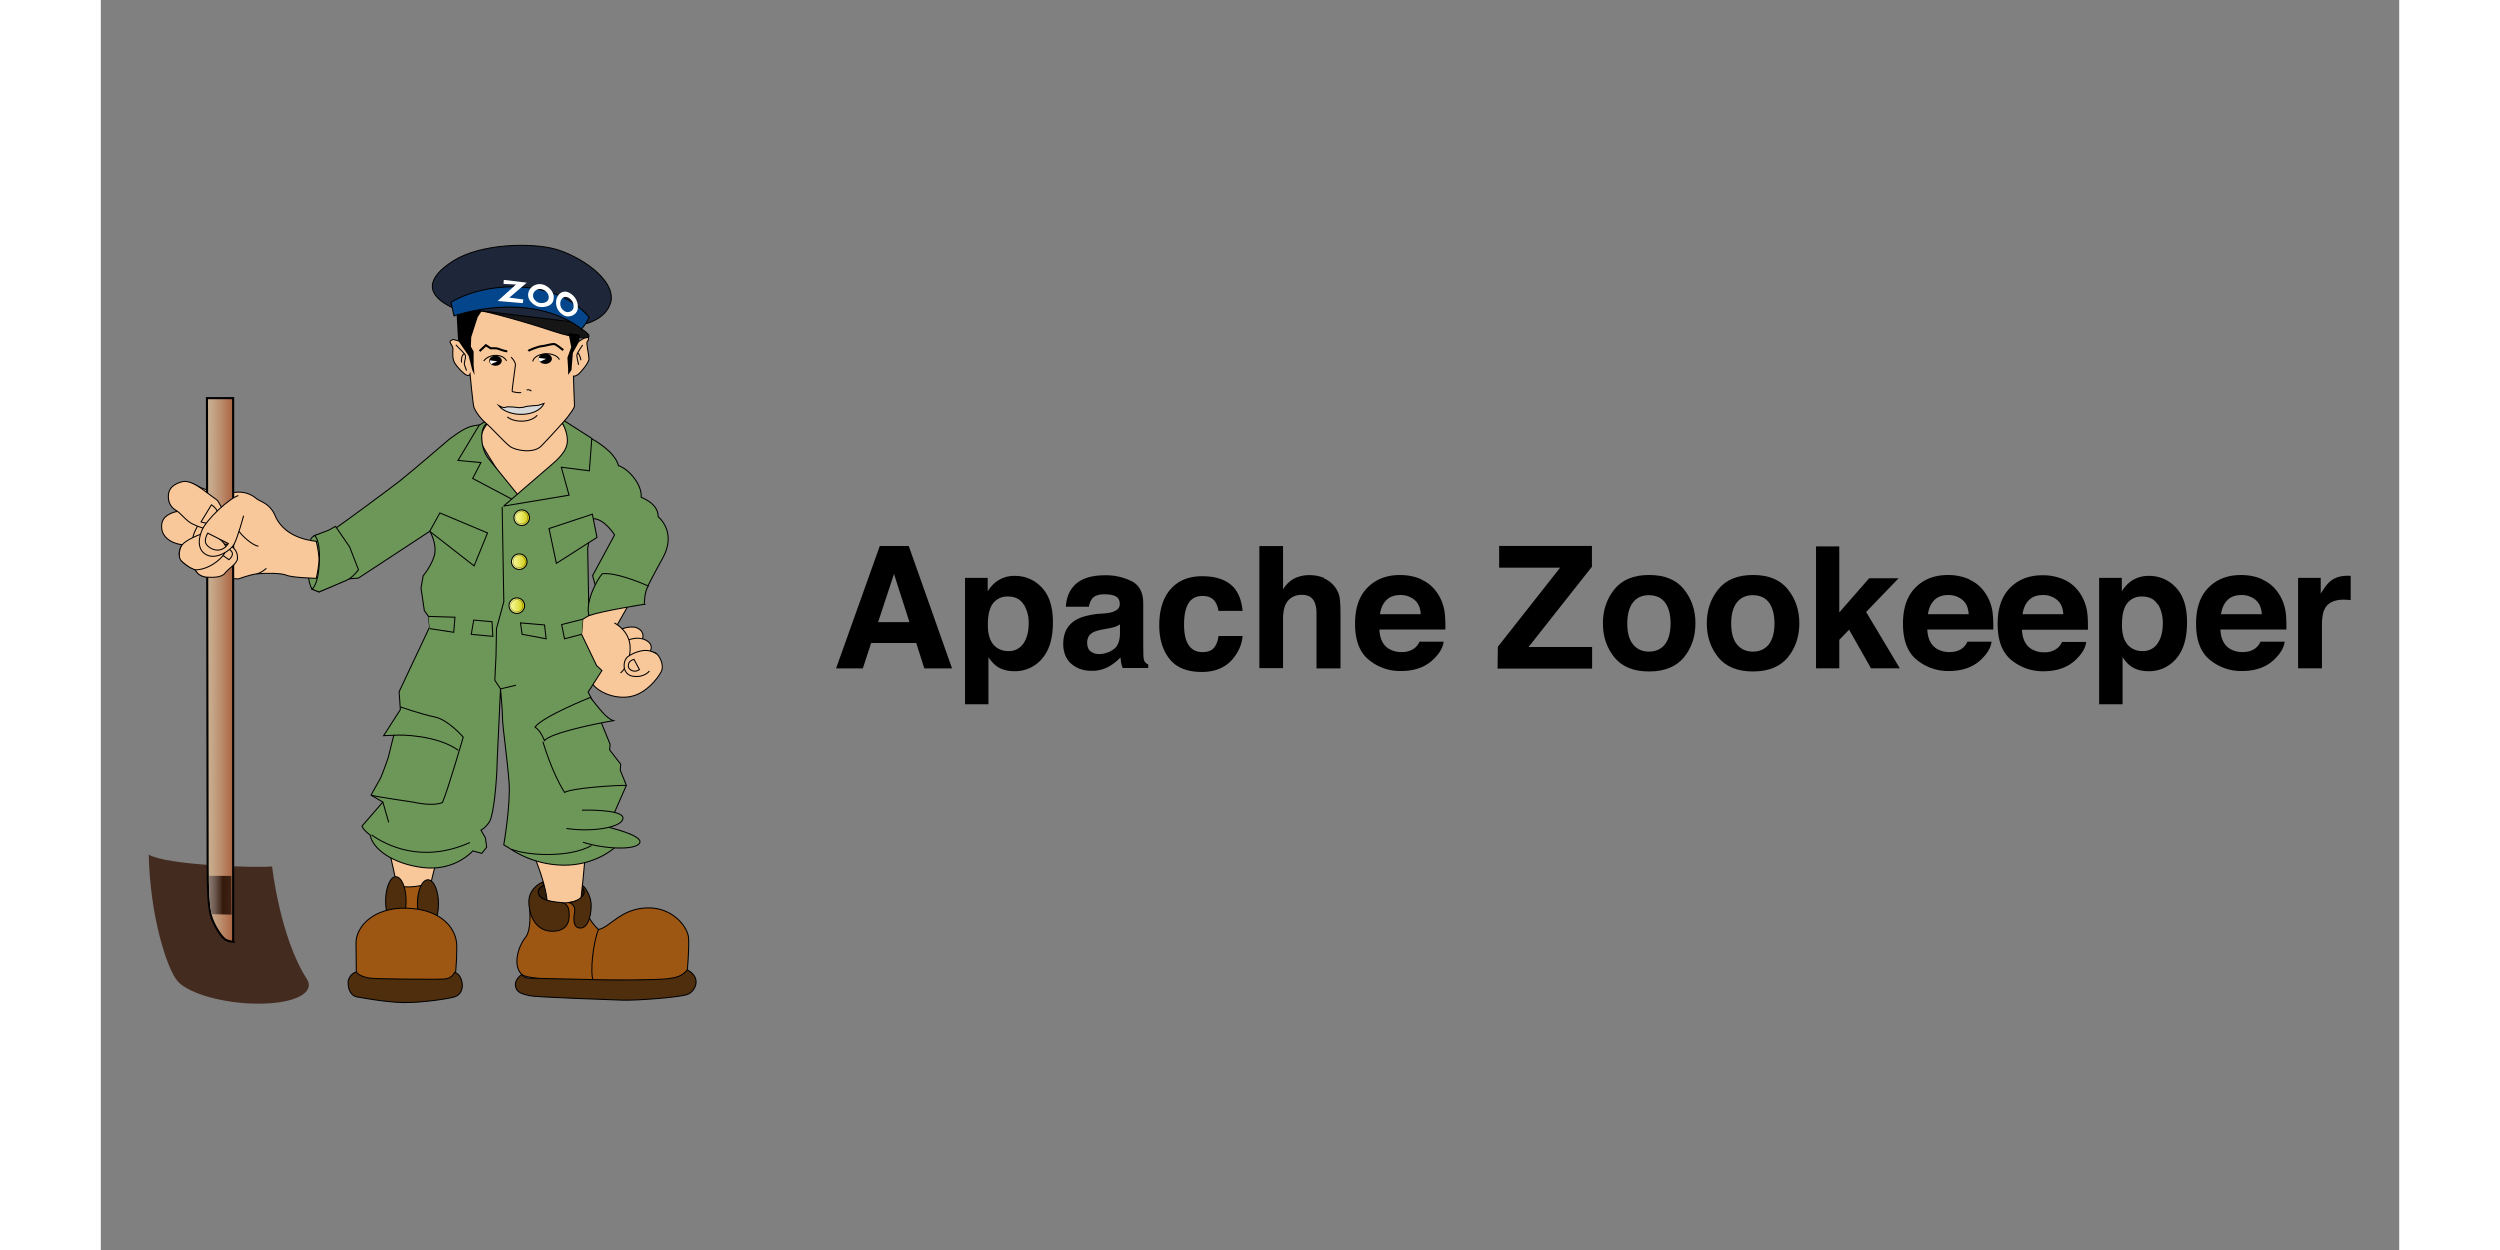 <svg xmlns="http://www.w3.org/2000/svg" xmlns:xlink="http://www.w3.org/1999/xlink" width="120" height="60" viewBox="45.02 22.32 99.59 54.163"><rect x="45.02" y="22.32" width="99.59" height="54.163" fill="#808080" stroke="none"/><style><![CDATA[.I{stroke-width:.5}.J{stroke-miterlimit:10}.K{stroke:#000}.L{fill:none}.M{fill:#f9c89a}.N{fill:#4f2e0e}.O{fill:#6d9758}.P{stroke-width:.1}]]></style><g transform="translate(-1.203)"><g transform="matrix(.091 0 0 .091 38.899 30.061)"><g class="K I"><ellipse cx="299.73" cy="339.813" rx="10.957" ry="5.14" fill="#331e09"/><g stroke-miterlimit="10"><path d="M217.706 319.453s4.363 18.614 4.944 24.142 11.635 8.145 12.798 1.745 5.236-22.105 5.236-22.105zm69.518 4.072s5.816 13.962 5.816 21.814 13.96 9.017 15.125 3.78 2.908-25.887 2.908-25.887z" class="M"/><path d="M234.77 336.03c-2.327.97-8.92 1.746-11.44.777s.195 9.113.97 12.217 8.92 2.52 8.92 2.52z" fill="#a15813"/></g><g class="N"><ellipse cx="220.979" cy="344.03" rx="4.872" ry="11.636"/><ellipse cx="236.249" cy="345.268" rx="5.018" ry="11.416"/></g><g stroke-miterlimit="10"><path d="M202.145 377.77L202 364.1c-.145-7.562 7.854-17.16 24.142-16.725s23.85 9.453 23.85 18.18-.728 15.707-1.6 17.452-42.6 2.327-44.2.728-2.036-5.964-2.036-5.964z" fill="#9e5613"/><path d="M202.145 389.55c-2.763-.727-3.78-3.636-3.927-6.398s2.182-5.1 3.927-5.382c1.308 1.746 3.926 2.474 6.253 2.9s32.14.727 35.63.436 4.363-2.326 4.946-3.197c2.473.87 3.5 3.488 3.635 5.96s-1.018 4.8-3.5 5.673-15.562 2.9-24.578 2.763-22.396-2.764-22.396-2.764z" class="N"/><path d="M310.638 342.43s-7.854 4.653-17.9 1.164c-6.544-.873-8.3-.873-8.145 2.327s1.02 11.926-2.035 15.56-6.255 13.1-1.6 17.452 71.988 3.927 74.607 3.2 4.218-5.382 4.218-5.382.87-9.9.58-15.124-7.562-14.834-19.925-14.397-17.45 9.162-22.978 10.325c-4.654-4.362-6.4-9.452-6.4-10.472s-.434-4.653-.434-4.653z" fill="#9e5613"/><path d="M295.585 358.355c4.363 0 7.5-1.963 7.854-6.472s-.727-6.98-3.928-7.198-7.126-.873-9.016-2.108-2.1-3.5-1.3-4.437 2.18-1.817 2.18-1.817l-.5-1.38s-7.2 2.763-6.544 10.47 4.508 12.943 11.27 12.943zm7.927-13.67c2.398.945 2.907 2.764 2.545 4.727s-1.164 7.636 2.98 7.417 5.236-8.3 4.873-11.998-2.764-7.272-3.854-8.145l-.218 1.1s.824.58.85 2.036-2.45 4.216-7.175 4.872z" class="N"/><path d="M317.473 357.556c-2.23 4.85-4.363 20.363-2.424 24.626" class="L"/><path d="M280.97 378.935s-3.346 2.036-3.054 5.234 2.763 3.928 6.4 4.8 38.103 1.9 44.356 2.18 27.632-1.3 31.268-2.763 6.836-7.854-.145-11.636c-2.765 3.055-4.945 3.637-9.454 4.22s-25.597.727-34.322.436l-31.995-.727c-2.18-.146-3.053-1.745-3.053-1.745z" class="N"/></g><g stroke-miterlimit="10" class="M"><path d="M265.554 115.412c-1.02 1.163-5.817 6.7-3.5 11.343s15.56 25.015 15.56 25.015 29.232-14.834 28.36-21.815-6.836-15.27-6.836-15.27zm71.9 105.63c.97-.97 3.1-5.72-2.618-7.466-4.556-.582-7.853 1.552-8.822 2.62s2.035 6.787 3.877 6.98 7.563-2.133 7.563-2.133z"/><path d="M341.42 226.28c.873-1.26 2.715-4.46-1.55-6.593s-9.988.098-11.442 2.327 2.424 7.175 3.2 7.175 9.792-2.9 9.792-2.9z"/><path d="M331.87 202.816l-5.38 9.454s3.005 3.927 4.168 8.87-.776 6.7.872 6.4 11.248-2.908 13.1-1.746 4.363 5.915 2.618 9.114-6.787 9.792-13.865 11.538-15.608-1.455-18.8-5.915-8.24-18.8-8.436-21.33 3.2-10.18 3.2-10.18l13.186-5.914z"/><path d="M325.035 211.542c2.423 1.357 6.303 4.363 7.27 9.502s-1.066 11.635-4.362 14.35"/><path d="M341.7 234.423s-2.328 3.298-7.758 2.52-5.04-7.562-2.424-9.404 6.786-3.296 9.6-2.812 4.167 1.745 4.167 1.745"/><path d="M334.343 228.897l2.617 4.848s-1.65 1.357-3.588.484-1.94-2.327-1.455-3.587 2.426-1.745 2.426-1.745z"/></g><g stroke-miterlimit="10" class="O"><path d="M314.466 123.992s10.764 5.672 12.5 12.653c5.235 1.745 11.392 9.428 10.8 15.052 5.623 2.327 8.12 5.587 8.12 9.27 3.104 2.715 7.744 9.678 2.12 19.76s-8.927 17.055-8.927 17.055l-22.495-1.944-1.94-6.8 10.47-19.392s-4.654-7.562-10.085-7.757c-1.356 5.817-2.714 14.155-2.714 14.155l.58 31.995-2.908 1.745-.582 7.175 7.175 14.93 2.52 2.327-6.594 10.278 1.553 2.9 8.92 21.912-.194 2.715 5.237 6.786-.195 2.908 2.9 7.175-5.624 12.798-3.5 6.98 3.297 10.083s-9.113 8.34-24.24 8.145-25.4-7.95-25.4-7.95l-2.908-1.744s3.297-19.002 2.52-29.668-3.104-26.76-3.104-30.444-.97-14.155-.97-14.155l-1.553 33.546c-.193 11.247-1.745 26.565-3.683 29.667s-4.072 4.072-4.072 4.072l2.132 3.686.582 4.458-2.327 2.9-4.267-1.165s-8.337 9.697-23.462 7.953-24.432-9.308-25.402-15.514c-3.5-2.52-3.878-4.266-3.878-4.266l9.9-11.44-5.624-3.296 4.654-8.34s3.297-8.145 3.878-10.86 2.327-9.307 2.327-9.307l-4.848.193 7.95-12.4-.58-8.533 14.542-30.83-.582-5.042-1.95-2.715-1.587-10.762 1.02-5.818s5.03-6.107 5.6-11.15-2.417-10.083-2.417-10.083l-33.98 22.3-4.87.388-13.973 6.205-3.303-1.358s-1.166-1.938-1.554-5.04-.001-17.064 1.162-19.003 3.877-1.94 3.877-1.94 4.46-.775 7.95-3.103 25.014-18.228 30.25-22.3 23.463-19.778 23.463-19.778 6.205-4.848 9.695-6 5.815-.97 5.815-.97l.195 16.677 15.706 17.8 17.065-10.23 13.574-12.604z"/><path d="M262.936 115.993l-2.327 1.455-10.036 16.724 10.9 1.02-3.927 7.562 20.65 10.907 1.744-2.036-14.98-18.47c-3.5-4.363-4.5-14.107-.582-16.725s-1.453-.437-1.453-.437"/><path d="M272.242 155.915l31.196-5.2-3.673-13.3 13.344 1.7 1.164-15.417-13.816-8.87-1.3-.145s3.346 4.363 3.5 9.744-4.798 9.453-8.87 12.943l-21.525 18.543zm25.16 27.268l-3.5-16.58 20.652-6.834 2.182 11.052zm-25.8-26.905l.776 45.18-3.493 12.798-.2 12.4-.582 12.216 2.715 4.072 7.368-1.746m14.35-22.104l-.777-6.592-11.44-.97.774 5.43z"/><path d="M310.008 209.797l-10.084 2.52 1.357 6.786 8.145-2.132m-52.55.001l1.164-6.787 8.726.775.386 6.98zm-20.36-8.532l12.604.388-.582 7.174-11.44-1.745m27.536-45.57l-22.688-9.5-4.848 8.726 21.135 16.482zm74.653 33.983s0-6.254 1.9-8.726c-4.654-2.037-15.852-6.544-21.96-5.817-2.9 3.5-8.094 13.67-6.302 19.924 6.737-2.327 26.37-5.38 26.37-5.38zm-147.032-37.085l6.7 9.744 4.218 10.908s-2.618 3.635-5.526 4.944-13.283 5.624-13.283 5.624l-3.296-1.358s3.054-1.938 3.5-13-2.326-12.507-2.326-12.507l6.544-2.473zm98.75 102.53s4.217 14.688 10.326 24.143c3.053-2.035 24.287-3.5 29.426-3.345"/></g><g stroke-miterlimit="10"><path d="M209.174 293.566c3.878 1.018 20.312 3.344 20.312 3.344s8.872 2.182 13.67.146c2.472-5.527 9.9-31.123 9.9-31.123s-7.126-8.3-13.525-9.598-16.433-4.8-16.433-4.8" class="L"/><path d="M220.033 265.062c3.5-.437 20.796 0 30.686 7.125" class="O"/><path d="M214.797 296.862l2.764 9.647" class="L"/><path d="M209.416 312.472c6.544 4.653 23.706 13.963 46.83 3.637" class="O"/><path d="M276.025 319.308c7.997 3.198 27.775 4.07 38.103-1.745" class="L"/></g><g stroke-miterlimit="10" class="O"><path d="M310.056 315.963c10.324 3.345 25.306 3.927 27.05.3S321.64 308.7 321.64 308.7"/><path d="M302.202 309.418c12.65 1.9 26.905-.582 26.905-4.945s-19.488-3.78-19.488-3.78m3.926-53.666c4.22 5.1 7.418 9.9 11.054 11.054-8.726 1.454-29.668 5.817-32.868 9.45-1.453-3.344-2.617-5.1-4.507-6.398 3.78-5.1 26.32-14.107 26.32-14.107z"/></g><path d="M183.093 172.7c-5.236-.582-15.998-2.763-19.924-12.943-2.472-5.1-6.544-5.962-8.435-7.272-2.473-2.18-5.963-3.78-10.908-3.054s-12.798-.437-17.743-3.345-10.18-1.018-11.925 1.455-1.9 5.962-.146 7.853l2.9 3.055s-6.835 1.018-7.417 6.108 3.054 7.562 5.38 8.58 4.363 1.164 4.363 1.164-2.617 3.5-.727 6.834 6.545 4.8 6.545 4.8 2.18 3.054 4.508 3.5 16.434 1.164 16.434 1.164 5.816-2.18 9.162-2.472 11.198-.437 13.816.727 14.107 1.454 14.107 1.454 1.454-6.254 1.3-9.6-1.308-8-1.308-8z" class="J M"/></g><linearGradient id="A" gradientUnits="userSpaceOnUse" x1="103.3" y1="357.36" x2="179.524" y2="357.36"><stop offset="0" stop-color="#442b1f"/><stop offset="1" stop-color="#442b1f"/></linearGradient><path d="M162.055 327.5c-7.95.775-50.222-.582-58.754-5.624.582 29.087 8.726 54.876 13.96 60.5s21.524 10.47 38.395 10.47 27.212-5.067 22.88-11.828c-12.8-19.973-16.483-53.52-16.483-53.52z" fill="url(#A)"/><linearGradient id="B" gradientUnits="userSpaceOnUse" x1="131.029" y1="233.936" x2="143.5" y2="233.936"><stop offset="0" stop-color="#c8b091"/><stop offset=".199" stop-color="#c5a788"/><stop offset=".529" stop-color="#bc8e6e"/><stop offset=".948" stop-color="#ad6745"/><stop offset=".994" stop-color="#ab6240"/></linearGradient><path d="M143.5 363.373V104.5h-12.47l.313 222.514c0 11.053.314 19.196 1.57 23.852s5.293 10.762 7.177 11.634 3.412.873 3.412.873z" fill="url(#B)" class="J K"/><linearGradient id="C" gradientUnits="userSpaceOnUse" x1="131.998" y1="341.231" x2="142.76" y2="341.231"><stop offset="0" stop-color="#88786f"/><stop offset=".105" stop-color="#806f66"/><stop offset=".281" stop-color="#6b574c"/><stop offset=".503" stop-color="#493023"/><stop offset=".622" stop-color="#34180a"/><stop offset="1" stop-color="#3e2316"/></linearGradient><path d="M142.663 332h-10.665s0 15.88 1.357 18.207l9.405.253z" fill="url(#C)"/><g stroke-miterlimit="10" class="I K M"><path d="M127.345 163.938s-3.2 5.526-3.006 7.27 6.206.486 6.593-1.745-3.587-5.526-3.587-5.526zm3.1 25.8c2.62.145 7.417.437 9.163-1.892s5.962-4.508 5.962-7.125-.727-4.072-3.344-6.108-15.416 2.9-16.144 4.217-1.745 4.945-1.308 5.963 1.308 2.9 2.617 3.78 3.054 1.164 3.054 1.164z"/><path d="M138 178.965l3.5 2.472s3.5-2.763.292-4.8-4.072 1.018-4.072 1.018z"/><path d="M123.078 185.267c1.745.485 1.553 1.65 6.012.485s9.5-5.042 10.956-8.532-6.7-9.2-10.083-8.435-9.2 3.587-10.714 5.526-1.793 5.72-.824 7.174 4.653 3.782 4.653 3.782zm15.802-27.05c-1.066-1.55-2.132-4.654-3.5-5.527s-5.816-4.363-7.174-5.235-5.527-4.072-9.114-3.103-6.883 3.006-6.4 7.853 3.587 5.333 5.235 6.98 3.976 3.976 5.333 4.75 5.235 2.618 8.144 2.9 5.72-1.552 6.787-3.394.678-5.235.678-5.235z"/><path d="M133.162 155.3l-4.944 8.144s5.396 2 7.368-.97c2.714-4.072-2.424-7.174-2.424-7.174z"/><path d="M146.008 150.897c-4.364 1.3-15.27 11.343-17.452 16.725s-1.454 10.035 2.9 11.78 10.762-2.18 12.507-5.38 4.508-13.525 4.508-13.525m-17.054 8.3l9.792 4.944s-1.455 2.714-4.46 3.103-6.398-2.036-6.496-4.072 1.163-3.975 1.163-3.975zm14.93-.873c.97 1.745 6.302 6.787 9.2 7.078m-.862 13.185c2.036-.484 3.394-1.648 4.654-2.618"/></g><linearGradient id="D" gradientUnits="userSpaceOnUse" x1="277.188" y1="161.441" x2="284.604" y2="161.441"><stop offset="0" stop-color="#f8fb9b"/><stop offset=".126" stop-color="#f5f892"/><stop offset=".334" stop-color="#efef78"/><stop offset=".601" stop-color="#e3e14f"/><stop offset=".911" stop-color="#d4ce16"/><stop offset="1" stop-color="#cfc804"/></linearGradient><g class="K"><circle cx="280.896" cy="161.441" r="3.708" fill="url(#D)" class="I"/><circle cx="280.871" cy="161.417" r="2.908" class="L P"/></g><linearGradient id="E" gradientUnits="userSpaceOnUse" x1="276.025" y1="182.383" x2="283.44" y2="182.383"><stop offset="0" stop-color="#f8fb9b"/><stop offset=".126" stop-color="#f5f892"/><stop offset=".334" stop-color="#efef78"/><stop offset=".601" stop-color="#e3e14f"/><stop offset=".911" stop-color="#d4ce16"/><stop offset="1" stop-color="#cfc804"/></linearGradient><g class="K"><circle cx="279.733" cy="182.383" r="3.708" fill="url(#E)" class="I"/><circle cx="279.708" cy="182.358" r="2.909" class="L P"/></g><linearGradient id="F" gradientUnits="userSpaceOnUse" x1="274.86" y1="203.325" x2="282.278" y2="203.325"><stop offset="0" stop-color="#f8fb9b"/><stop offset=".126" stop-color="#f5f892"/><stop offset=".334" stop-color="#efef78"/><stop offset=".601" stop-color="#e3e14f"/><stop offset=".911" stop-color="#d4ce16"/><stop offset="1" stop-color="#cfc804"/></linearGradient><g class="K"><circle cx="278.569" cy="203.325" r="3.709" fill="url(#F)" class="I"/><circle cx="278.545" cy="203.301" r="2.909" class="L P"/><path d="M251.542 77.454l-3.2-.873s-1.745.388-1.552 1.262 1.455 1.94 1.357 3.5-.3 4.556.875 6.496 3.975 4.848 5.43 5.623 1.842-.388 1.842-.388 1.356 13.96 1.746 15.416 2.424 5.042 5.72 7.854 8.92 9.2 11.538 11.15 11.246 3.588 14.93-.194 11.635-12.507 12.507-13.768 3.393-4.266 3.297-5.43-.484-13.574-.484-14.06c.58.194 1.84-.484 2.52-1.066s4.945-5.236 4.85-7.272-1.358-7.66-.872-8.047 1.162-1.94.3-2.327-6.012 3.393-6.012 3.393-1.042-13.258-5.815-16.676-43.438-5.817-45.764-2.715-3.204 18.132-3.204 18.132z" class="I J M"/></g><path d="M255.646 84.4l-5.053-7.356L250 66.4v-2.036l14.006-4.557-4.05 6.1-3.092 9.598-.158 4.46L258 82.302v6.495l.457 4.75-1.132-2.472z"/><path d="M309.328 71.5c10.035 6.544-3.054 4.654-13.815 1.018s-32.286-9.9-37.232-10.035 32.724-3.055 38.54-1.164 12.507 10.18 12.507 10.18z" fill="#161616" class="I J K"/><linearGradient id="G" gradientUnits="userSpaceOnUse" x1="280.96" y1="69.02" x2="280.96" y2="31.748"><stop offset=".372" stop-color="#1d2739"/><stop offset=".994" stop-color="#1d2739"/></linearGradient><g stroke-miterlimit="10" class="I K"><path d="M247.568 61.263c-12.4-6-12.4-13.767.776-22.105s37.23-8.726 48.476-5.624 28.698 14.155 26.566 25.015c-2.132 8.337-11.83 10.47-11.83 10.47z" fill="url(#G)"/><path d="M248.684 65.383l-1.456-6.544c17.9-10.617 50.9-10.908 65.735 7.126-.437 1.308-2.326 4.508-3.636 5.526-25.45-18.906-60.643-6.108-60.643-6.108z" fill="#03468b"/></g><path d="M283.295 49.53l-8.288 7.126 6.688.873-.3 1.744-11.925-1.017 8.727-7.854-5.964-.3.147-1.9zm9.235 1.528c3.272 1.9 4.364 4.944 3.2 7.562s-5.382 2.835-7.198 2.254-6.037-3.345-4.072-7.708c1.308-2.544 4.798-4 8.07-2.108zm-5.94 3.288c-1.205 2.677 1.383 4.372 2.5 4.73s3.702.222 4.416-1.382.046-3.48-1.964-4.64-4.15-.268-4.95 1.294zm16.982-.008c3.012 1.603 4.454 4.764 3.977 7.76s-3.88 3.804-5.472 3.42-5.53-2.804-4.714-7.798c.6-2.936 3.196-4.987 6.2-3.382zm-4.256 4.37c-.504 3.065 1.918 4.55 2.9 4.786s3.063-.262 3.357-2.098-.6-3.777-2.44-4.763-3.435.273-3.808 2.075z" fill="#fff"/><path d="M303.187 73.48l1.277 6.787-1.8 4.945.336 5.43v2.8l1.6-2.327.663-8.144 3.045-5.526.262-3.2z"/><g stroke-miterlimit="10" class="K L"><path d="M300.7 81.624c-.97-.583-3.394-2.9-4.557-2.9s-4.364.97-5.817 1.066-5.914 1.84-6.303 2.23m-9.986.195c-.97 0-3.878-.97-4.46-1.26s-3.5-.194-3.5-.194l-2.23-1.455-3.006 2.812"/><path d="M275.782 85.016c.68.388 2.23 2.52 2.135 3.684s-1.747 12.313-1.553 12.604 3.78.872 4.267.485m2.617-1.163c.68-.097 1.552-.3 2.23.582M273.65 86.76c-1.647-3.5-8.34-3.5-10.86.098m23.367.194c.774-4.265 10.567-5.138 12.7-.872" class="I"/></g><ellipse cx="268.414" cy="86.713" rx="3.006" ry="2.375"/><ellipse cx="292.119" cy="85.744" rx="3.151" ry="2.472"/><g stroke-miterlimit="10" class="I K"><path d="M269.867 107.995c4.655 5.914 18.52 5.72 21.695-.97-1.067.3-2.752.92-2.752.92s-5.758.243-7.018.922c-.87 0-2.035.193-2.035.193s-5.72-.776-6.594-.193-3.296-.873-3.296-.873z" fill="#d8d8d8"/><path d="M288.3 112.648c-3.104 3.684-11.054 3.587-14.253.775" class="L"/></g><path d="M289.017 85.355l3.586.437-3.054 1.357c-.58-.58-.532-1.794-.532-1.794zm-23.27 1.165l3.586.437-3.053 1.358c-.582-.583-.533-1.795-.533-1.795z" fill="#fcfcfc"/><path d="M309.9 79.2c-.653 1.163-2.544 3.563-2.7 4.726s.8 4.145.728 4.727m1.162-2.183c-.146-.8-.655-2.98-1.455-3.418m-58.08-3.926c.728 1.02 4.436 4.072 4.58 5.3s-.8 3.127-.5 4.217 1.02 2.763 1.02 2.763m-2.4-3.854c-.22-1.163.072-3.7 1.162-4" class="I J K L"/></g><path d="M79.977 45.977h1.254l1.877 5.305h-1.202l-.35-1.1h-1.954l-.36 1.1h-1.16zm-.073 3.3h1.358l-.67-2.087zm7.094-1.497c.32.338.48.835.48 1.5 0 .7-.156 1.218-.47 1.58a1.52 1.52 0 0 1-1.208.543c-.314 0-.575-.078-.782-.234a1.51 1.51 0 0 1-.333-.378v2.044H83.67V47.36h.982v.58a1.65 1.65 0 0 1 .355-.403 1.31 1.31 0 0 1 .819-.263 1.55 1.55 0 0 1 1.172.507zm-.787.738c-.14-.233-.365-.35-.678-.35a.77.77 0 0 0-.774.529c-.073.187-.1.425-.1.712 0 .456.122.776.367.96a.84.84 0 0 0 .516.162.75.75 0 0 0 .66-.331c.15-.22.227-.515.227-.882a1.53 1.53 0 0 0-.209-.802zm3.544.378c.2-.024.327-.054.4-.1.147-.062.22-.16.22-.3 0-.16-.057-.27-.17-.333s-.28-.092-.498-.092c-.246 0-.42.06-.522.18a.75.75 0 0 0-.146.36h-1c.022-.343.118-.625.3-.846.272-.345.74-.518 1.402-.518a2.5 2.5 0 0 1 1.149.256c.335.17.502.492.502.964v1.8l.007.453c.007.134.027.226.06.274s.084.088.15.12v.15H90.5c-.03-.08-.053-.154-.065-.223a2.71 2.71 0 0 1-.029-.237 2.12 2.12 0 0 1-.492.392 1.49 1.49 0 0 1-.753.191c-.357 0-.652-.102-.885-.304s-.35-.5-.35-.862c0-.482.187-.83.562-1.047.206-.117.507-.2.906-.252zm.627.48a1.16 1.16 0 0 1-.199.099c-.067.025-.16.048-.275.07l-.233.043c-.22.038-.376.085-.47.14-.162.093-.242.24-.242.435 0 .175.05.302.148.38a.56.56 0 0 0 .36.117 1.07 1.07 0 0 0 .619-.194c.2-.13.287-.366.294-.7v-.382zm4.265-.6a.91.91 0 0 0-.148-.396c-.116-.158-.295-.237-.538-.237-.346 0-.583.17-.7.515-.067.182-.1.424-.1.725 0 .287.034.518.1.693.123.326.353.5.693.5.24 0 .4-.065.512-.194a.96.96 0 0 0 .184-.504h1.047c-.024.312-.137.607-.34.885-.322.45-.8.673-1.43.673s-1.096-.187-1.394-.562-.447-.86-.447-1.456c0-.673.165-1.197.493-1.57s.783-.56 1.362-.56c.492 0 .895.1 1.2.33s.5.6.557 1.17h-1.05zm4.573-1.396a1.15 1.15 0 0 1 .486.386 1.03 1.03 0 0 1 .197.452c.024.155.036.408.036.758v2.305H98.9v-2.4c0-.2-.036-.382-.107-.512-.093-.182-.27-.274-.53-.274-.27 0-.473.1-.613.272s-.2.44-.2.776v2.126h-1.026v-5.287h1.026v1.87c.148-.228.32-.387.514-.477a1.45 1.45 0 0 1 .615-.135c.24 0 .46.042.657.126zm4.238.06c.274.123.5.316.678.58.16.233.265.503.312.8a5.02 5.02 0 0 1 .034.778h-2.857c.016.394.153.67.4.828a1.04 1.04 0 0 0 .566.148.87.87 0 0 0 .57-.18c.08-.065.15-.155.2-.27h1.047c-.028.233-.154.47-.38.7-.35.38-.843.572-1.476.572a2.14 2.14 0 0 1-1.382-.483c-.4-.322-.6-.845-.6-1.57 0-.68.18-1.2.54-1.563s.828-.544 1.403-.544c.34 0 .65.062.923.184zm-1.535.886c-.145.15-.236.352-.273.607h1.767c-.02-.272-.1-.48-.273-.62a.92.92 0 0 0-.608-.21c-.263 0-.467.075-.612.224zm4.834 2.02l2.7-3.43h-2.643v-.94h4.02v.9l-2.746 3.48h2.754v.936h-4.096z"/><use xlink:href="#H"/><use xlink:href="#H" x="4.502"/><path d="M120.544 45.995h1.008v2.862l1.294-1.48h1.275l-1.406 1.46 1.46 2.443h-1.248l-.95-1.676-.425.442v1.234h-1.008zm6.656 1.445c.274.123.5.316.678.58.16.233.265.503.312.8a5.02 5.02 0 0 1 .034.778h-2.857c.016.394.153.67.4.828a1.04 1.04 0 0 0 .566.148c.234 0 .424-.06.57-.18.08-.065.15-.155.2-.27h1.047c-.028.233-.154.47-.38.7-.35.38-.843.572-1.476.572a2.13 2.13 0 0 1-1.382-.483c-.4-.323-.6-.845-.6-1.57 0-.68.18-1.2.54-1.563s.828-.544 1.403-.544a2.24 2.24 0 0 1 .923.184zm-1.534.886c-.145.15-.236.352-.273.607h1.767c-.02-.272-.1-.48-.273-.62a.92.92 0 0 0-.608-.21c-.263 0-.467.075-.612.224z"/><path d="M131.3 47.44c.274.123.5.316.678.58a1.94 1.94 0 0 1 .313.81c.027.18.04.44.034.778h-2.857c.016.394.153.67.4.828a1.04 1.04 0 0 0 .566.148.87.87 0 0 0 .57-.18c.08-.065.15-.155.2-.27h1.047c-.027.233-.154.47-.38.7-.35.38-.843.572-1.476.572a2.13 2.13 0 0 1-1.382-.483c-.4-.323-.6-.845-.6-1.57 0-.68.18-1.2.54-1.563s.828-.544 1.403-.544a2.24 2.24 0 0 1 .923.184zm-1.534.886c-.145.15-.236.352-.273.607h1.767c-.02-.272-.1-.48-.273-.62a.92.92 0 0 0-.608-.21c-.263 0-.467.075-.612.224zm6.374-.546c.32.338.48.835.48 1.5 0 .7-.156 1.218-.47 1.58a1.52 1.52 0 0 1-1.208.543c-.314 0-.575-.078-.782-.234-.113-.086-.225-.212-.333-.378v2.044h-1.015V47.36h.982v.58a1.65 1.65 0 0 1 .355-.403 1.31 1.31 0 0 1 .819-.263 1.55 1.55 0 0 1 1.172.507zm-.787.738c-.14-.233-.365-.35-.678-.35a.77.77 0 0 0-.774.529c-.073.187-.1.425-.1.712 0 .456.122.776.367.96.146.108.318.162.516.162a.75.75 0 0 0 .66-.331c.152-.22.227-.515.227-.882 0-.302-.07-.57-.2-.802zm4.547-1.078c.274.123.5.316.678.58.16.233.265.503.312.8.028.18.04.44.034.778h-2.857c.016.394.153.67.4.828a1.04 1.04 0 0 0 .566.148c.233 0 .423-.06.57-.18.08-.065.15-.155.2-.27h1.047c-.028.233-.154.47-.38.7-.35.38-.843.572-1.476.572a2.13 2.13 0 0 1-1.382-.483c-.4-.323-.6-.845-.6-1.57 0-.68.18-1.2.54-1.563s.828-.544 1.403-.544c.34 0 .65.062.923.184zm-1.534.886c-.145.15-.236.352-.273.607h1.767c-.02-.272-.1-.48-.273-.62a.92.92 0 0 0-.608-.21c-.263 0-.468.075-.612.224zm5.257-1.06l.088.006v1.05l-.173-.014-.122-.004c-.413 0-.7.134-.83.403-.08.15-.12.384-.12.698v1.875h-1.033v-3.92h.98v.684c.158-.26.296-.44.414-.536.192-.16.442-.24.75-.24l.05.002z"/></g><defs><path id="H" d="M114.822 50.802c-.33.4-.834.613-1.508.613s-1.177-.204-1.508-.613-.497-.9-.497-1.476c0-.566.166-1.056.497-1.47s.834-.622 1.508-.622 1.177.207 1.508.622.497.905.497 1.47c0 .575-.166 1.068-.497 1.476zm-.82-.567c.16-.213.24-.516.24-.9s-.08-.695-.24-.907-.4-.318-.7-.318-.53.106-.693.318-.243.515-.243.907.08.696.243.9.393.32.693.32.53-.106.7-.32z"/></defs></svg>